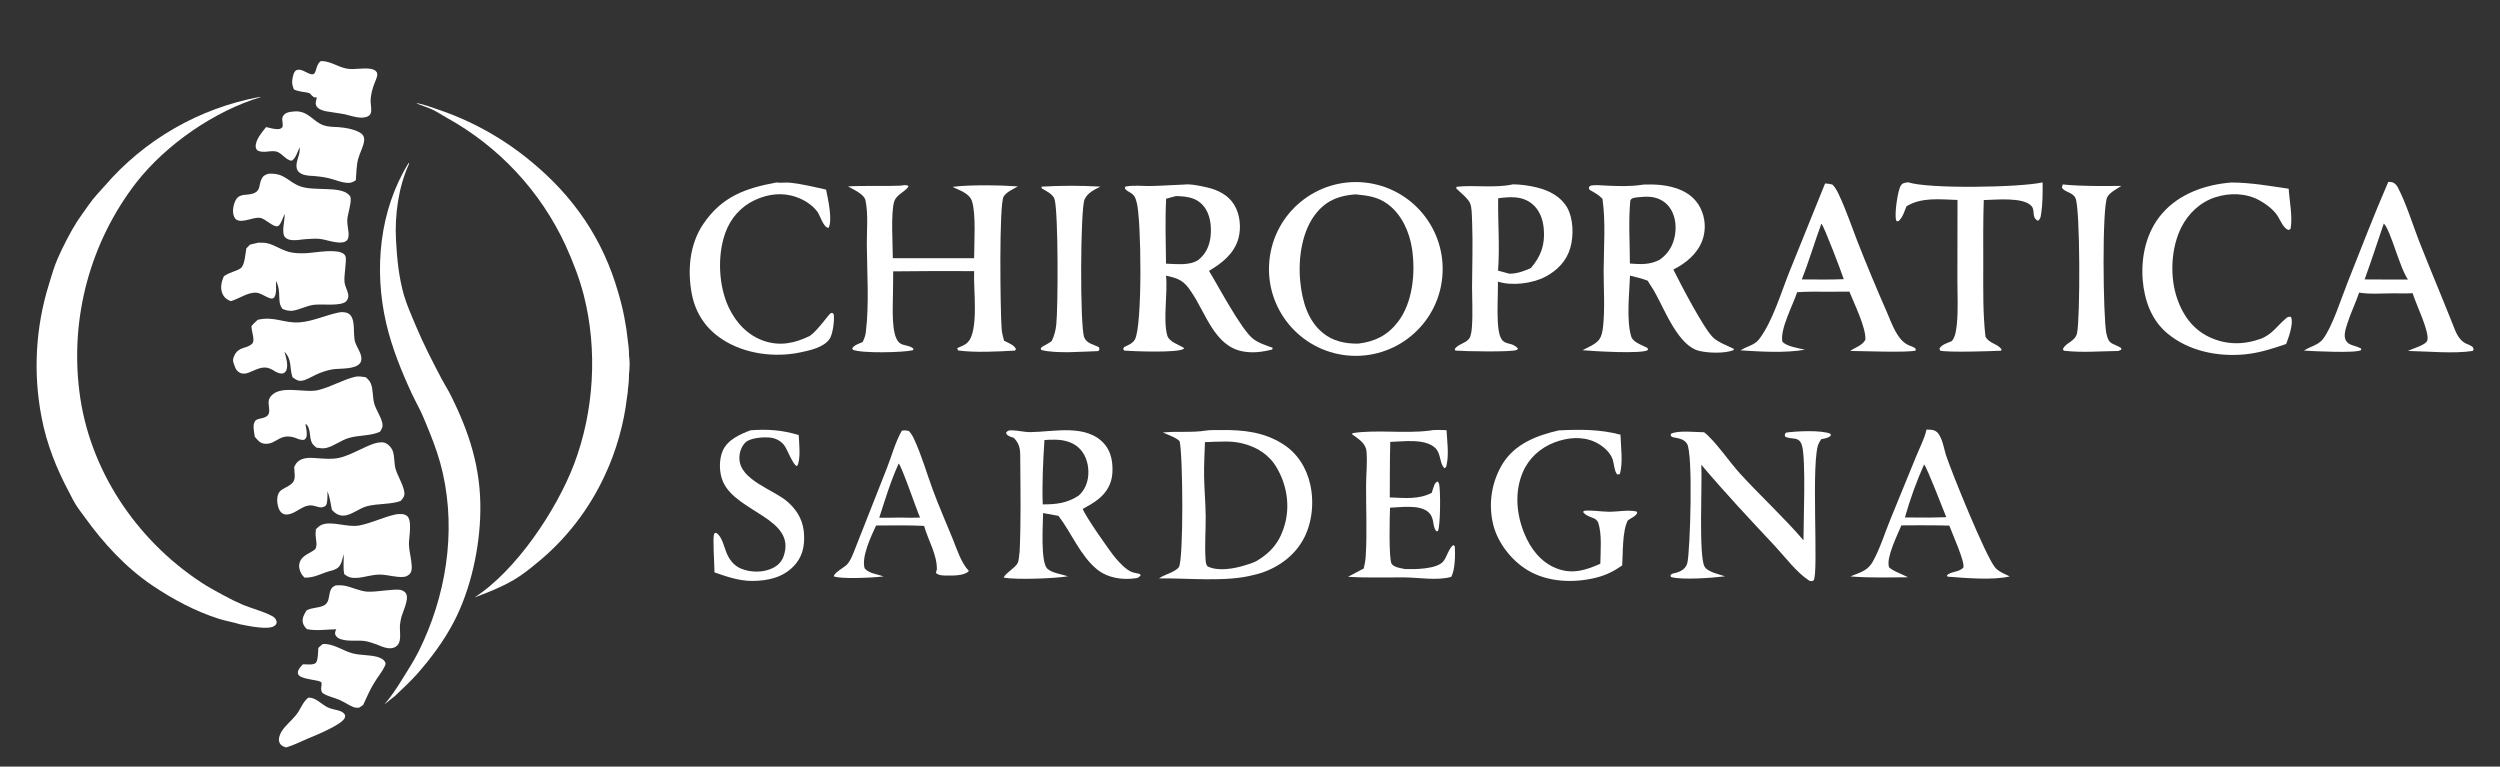 <?xml version="1.0" encoding="UTF-8"?>
<svg xmlns="http://www.w3.org/2000/svg" version="1.2" viewBox="0 0 2048 628" width="2048" height="628">
  <rect x="0" y="0" width="2048" height="628" fill="#333333" stroke="none"/>
  <title>Logo_horizontal_sardegna_2025</title>
  <style>
		.s0 { fill: #ffffff } 
	</style>
  <g id="Texto">
    <path class="s0" d="m1117.8 149.5c39.1 4 67.5 38.8 63.7 77.8-3.8 39-38.5 67.6-77.6 63.9-39.2-3.8-67.9-38.6-64-77.8 3.8-39.2 38.8-67.8 77.9-63.9zm-5.1 132c13.7-1.7 23.9-6.7 32.4-17.7 12.3-15.9 14.5-40.3 11.7-59.6-2-13.9-8.5-28.6-20-37-8.3-6.1-16.5-7-26.4-8-12.7 1-22.8 4.4-31.4 14.5-12.7 14.9-15.7 38.5-13.8 57.3 1.6 15.3 5.9 31.3 18.2 41.5 8.5 7.1 18.5 9.1 29.3 9z"></path>
    <path class="s0" d="m988.1 352.7c4-0.6 8.5-0.3 12.5-0.4 18-0.2 34.9 1.6 50.4 11.5 11.9 7.5 19.4 19.6 22.4 33.3 3.5 15.8 1.2 34.6-7.8 48.2-8.5 13.2-23.4 22.4-38.6 25.7-22 6-54.4 2.5-77.5 2.8 4.4-3.3 13-4.9 16.2-9.2 4-5.5 3.4-93.1 0.6-103.2-2.9-3.1-9.6-5.2-13.7-7.1 11.8-1.2 23.8 0.3 35.5-1.6zm-1 9.5c-0.3 9.4-0.9 19-0.7 28.5 0.2 10.7 1.2 21.4 1.3 32.1 0.1 11.7-0.9 23.8-0.1 35.4 0.2 2.3 0.2 3.8 1.5 5.7 8.5 4.4 21.9 2 30.8-0.8 3.1-0.9 6.4-2 9.3-3.4 12.6-7.4 19.8-16.7 23.5-30.7 4.1-15.5 1.3-32-6.7-45.7-6.1-10.7-16.3-17.1-28-20-4.7-1.2-9.4-1.6-14.3-1.6q-8.3 0.1-16.6 0.5z"></path>
    <path class="s0" d="m969.9 151.2c5.3-0.7 13.5 1.1 18.8 2.3 9.1 2.1 17.6 6.3 22.5 14.5 4.7 7.9 5.7 18.7 3.3 27.4-3.5 12.5-13.6 20.3-24.1 26.5 7.2 11.6 26.4 48.2 36.2 55.7 4.5 3.5 10.7 5.4 16 7.3l-0.4 1.4c-8.1 2.1-16.5 3.2-24.9 1.4-22.3-4.6-29.7-31.3-41-48l-0.4-0.6c-5.9-9.1-10.2-11-20.7-13.3 1.5 14.5-2.5 35.6 0.9 48.6 1.4 5.7 9.4 7.8 13.9 10.7l-0.4 0.7c-4.8 3.4-41.4 2-48.7 1.4l-0.8-1.4 0.8-1.5c3.2-1.5 6.7-2.8 8.7-6 6.4-10.4 5.4-98.7 1.6-112.4-1.1-4.1-1.8-6.1-5.6-8.3-1.3-0.8-2.3-1.2-3.4-2.4-1-1-0.6-0.7-0.4-2.3 6.3-1.4 14.4-0.4 20.9-0.5 9.1-0.2 18.1-0.9 27.2-1.2zm-14.6 11.6c-0.9 17.7-0.3 35.5-0.1 53.2 8.4 0.2 19.1 1.8 26.4-3 6.2-4.9 9.2-11.5 10.1-19.3 0.9-8.5-0.2-18.4-5.9-25.1-5.3-6.3-12.3-7.5-20.1-7.9-1.5-0.1-1.1-0.1-2.7 0z"></path>
    <path class="s0" d="m1346.4 151.2c8.6-0.3 17.4 0.1 25.7 2.7 9 2.7 16.6 7.9 20.9 16.5 4.1 8.3 4.7 18 1.5 26.7-4.1 10.9-13.6 18.7-23.7 23.7 5.3 10.6 24.7 48.3 32.7 55.8 4.3 4 11.7 6.6 16.9 9.2l-0.2 1c-7.2 2.9-20.9 2.5-28.4 0.6-16.6-4.1-27.6-32.4-35.2-46.2-2-3.9-4.6-7.6-6.9-11.3-4.7-1.8-9.6-2.9-14.4-4.1-0.5 14.2-3.1 36.4 1 49.9 1.5 4.9 9.3 7.1 13.4 9.4l0.3 1.6c-4.5 3.5-45.9 0.9-53.6 0.2 4.5-2.4 10.5-4.7 13.6-8.7 2.3-3.1 2.9-7.5 3.3-11.3 1.5-14.7 0.4-30.4 0.4-45.2 0.1-18.9 1.8-40.4-1-58.9-3.1-3.3-6.8-5.2-10.7-7.4l-0.4-2c1.3-1.5 1.4-1.4 3.3-1.6 3.9-0.4 8.1 0.2 12 0.3 9.4 0.4 18.8 0.7 28.1-0.7zm-11.2 64.7c8.7 0.6 16.4 1.2 24.5-3.2 7.1-5 11.1-11.8 12.5-20.5 1.2-7.5 0.1-16.1-4.5-22.3-3.6-5-9.2-7.9-15.3-8.6-3.9-0.4-7.9 0-11.8 0.4-2.3 0.5-3.6 0.3-5 2.3-1.7 16.8-0.4 34.9-0.4 51.9z"></path>
    <path class="s0" d="m1239.6 151c6.4 0.1 13.8 1.1 19.9 2.7 9.8 2.5 19.1 7.3 24.3 16.3 5.1 9.1 5.5 23 2.6 33-3 10.7-10.7 18.6-20.4 23.7-10.8 5.6-27.3 7.7-38.9 4 0.1 11-0.7 22-0.1 33.1 1.3 23 8.9 14.2 15.8 21q0.4 0.4 0.8 0.8c-0.4 0.3-0.7 0.7-1 1-2.9 2-44.2 1.2-50.3 0.6l-0.6-1.1c2.3-4.2 9.1-4.8 11.8-8.7 1.7-2.4 2.1-6.8 2.3-9.7 0.8-10.8 0.1-22 0.1-32.8 0.1-17.1 0.7-34.4 0.1-51.5-0.7-18.9 0.3-16.7-13.1-29.1l0.4-1.3c14.8-1.6 30.5 1.2 45.2-1.8zm-12.4 70.7l9.2 2.5c6.6 0 11.8-2 17.7-4.6 8.3-9.7 11.6-19.1 10.6-31.7-0.6-7.9-3.3-15.8-9.7-21-8.3-6.6-17.9-5.7-27.7-4.5-0.3 19.8 1.4 39.6-0.1 59.3z"></path>
    <path class="s0" d="m737.7 152.1c2.3-0.3 4.5-1 6.5 0.3-0.1 2-6.2 5.8-8 7.5-1.5 1.4-2.9 2.9-3.6 5-3 9.2-1.2 35.5-1.2 46.6h66.6c0-11.8 1.7-36.4-1.8-46.8-2.2-6.5-10.3-8.8-15.9-11.6 13.6-1.9 39.5-1.4 53.6-0.4-3.9 2.2-9.3 4.5-11.7 8.3-3.9 6.2-2.7 94.2-1.7 107.8 0.2 3.5 1.1 6.9 2 10.3 3.1 1.6 8.4 3.5 9.8 6.9l-0.8 1.2c-14.5 0.8-32.4 1.8-46.6-0.1l-0.8-1.9c2.7-1.2 6.2-2.4 8.4-4.5 9.7-9.2 4.8-44.2 5.5-57.7v-0.9q-33.1-0.2-66.3 0.2c0.1 6.3-0.2 12.5-0.2 18.8 0.1 8.9-1.9 33.6 5.3 39.7 3.1 2.7 8.4 1.8 11.5 4.9l-0.4 1.2c-7.7 1.9-42.3 2.7-49.3-0.4l-0.4-1.3c1.9-2.7 5.6-3.7 8.5-5 1.2-2.6 2.3-5.3 2.6-8.1 2.8-23.4 1-47.9 0.8-71.4-0.1-11.4 1.3-25.5-1.1-36.6-1.2-5.3-10-8.8-14.3-11.4 14.3-0.8 28.7 0 43-0.6z"></path>
    <path class="s0" d="m830.4 358.6l-0.7-0.2c-2-0.6-3.4-1.1-5-2.5l-0.5-1.6c1.4-1.6 2.4-1.8 4.6-1.8 5.1 0.1 10.1 1.5 15.2 1.5 19.4-0.2 46.1-7.1 60.8 9.8 5.7 6.5 7.1 16 6.4 24.4-0.7 8.4-4.7 15.2-11.2 20.5-3.9 3.2-8.6 5.8-13 8.2 1.8 5.6 22 34.5 26.8 40.2 3.2 3.8 8.5 9.5 13.2 11.4 2 0.8 4.3 1.1 6.5 1.6l1 1.1c-1.3 1.6-2 2.2-4.1 2.5-11.1 1.6-23.2-0.2-32-7.5-13.5-11.2-20.7-29.7-31.3-43.6-4.2-0.8-8.4-1.5-12.6-2.3-0.1 9-2.2 40 3.4 45.5 3.8 3.7 12 4.6 17 6.3-10.5 1.8-42.1 3-52.6 1.1 0.9-3.4 9-7.6 11.3-11.8 1.2-2.3 1.2-6.8 1.7-9.5 1.1-24.4 0.7-49.3 0.5-73.7-0.1-7.9 0.7-13.6-5.4-19.6zm23.8 54.6c11 0 19.7-0.9 29.3-7.1 4.9-4.2 7.5-10.3 8-16.7 0.6-7.7-1.4-15.8-6.7-21.5-5.3-5.7-13.2-7.7-20.7-7.7q-4.3-0.1-8.5 0.3c-1.1 17.4-2 35.2-1.4 52.7z"></path>
    <path class="s0" d="m1495.1 150.3c2.1 0.1 3.9 0.3 6 0.9 2.6 2.5 4.2 5.8 5.7 9.1 5.6 11.9 9.8 24.6 14.6 36.9 7.7 19.7 16 39.5 24.5 58.9 3.9 9 8.5 23.2 18.2 26.9 1.8 0.7 3.4 1.3 5 2.4l0.4 1.7c-5.8 2-45 0.4-53.8 0.4 4.3-3.1 9.6-4.2 12.4-9.1 0.8-9.6-9.3-30-13.1-39.5l-17.2 0.1c-8.5-0.1-17-0.2-25.6 0.4-3.3 10.3-14.1 30.2-12.1 40.4 3.1 4 13.6 5.5 18.6 6.7-16.7 2.8-36 1.6-52.9 0.5 2.3-1.4 4.4-2.4 6.9-3.4 3.9-1.6 6.6-3.2 9.1-6.7 10.6-14.6 17.3-37.3 24.1-54.3zm-19.1 78.6l18.6 0.1c5.3-0.1 10.5 0 15.8-0.3-1.8-5.6-16-43.1-18.3-45.5-5.6 15.1-10.1 30.7-16.1 45.7z"></path>
    <path class="s0" d="m1956.5 149c1.5 0.1 3 0 4.4 0.8 1.4 0.8 2.6 2.2 3.4 3.7 7 13.6 11.8 29.4 17.3 43.7 9 22.9 18.6 45.6 27.7 68.5 2.4 6.2 4.9 13.3 11.4 16 1.3 0.5 2.5 1 3.7 1.7 1.6 1 1.6 1.2 2 3l-0.8 1.1c-15.1 2.4-37.3 0.3-53 0 3.5-1.9 14.4-4.7 15.8-8.4 2.4-6.3-9.3-30.2-11.6-37.8l-0.3-1.1c-5.3 0.3-10.7 0.1-16 0.1-9.1 0-18.9 0.9-27.9-0.6-2.8 8.4-6.8 16.4-9.5 24.9-1.3 4.2-3.8 10.7-1.1 14.7 1.6 2.5 4.2 3.3 6.9 4.1 1.9 0.6 3.5 1.1 5.3 2.1l0.1 1.3c-4 2.7-40.2 0.9-46.9 0.4 5-3.3 11.5-4.4 15.4-9.2 7.7-9.7 15.5-34.5 20.4-46.7 10.9-27.4 21.5-55.2 33.3-82.3zm-19.4 79.9l20 0.1h15.5c-6.8-9.6-14.2-40.6-19.8-45.9-5.2 15.2-10.2 30.7-15.7 45.8z"></path>
    <path class="s0" d="m1477.4 442.6c0-15.7 2.1-66.1-1.2-77.5-2.3-8.3-8.6-4.5-13.9-7.5-0.2-1.9-0.5-1.5 0.8-3.2 8.2-1.2 29.1-2.3 36.5 1l0.2 1.4c-1.9 2.1-5.1 2.4-7.9 3-0.5 1-1.1 1.9-1.7 2.9-7.1 11.3-0.1 107.9-4.5 112.7-0.3 0.4-0.9 0.5-1.4 0.7l-2-0.3c-10.6-6.8-19.8-19.4-28.4-28.6-20.6-22-40.8-43.5-60.2-66.5 0.9 14.9-2.3 74.8 2.7 83.5 2.5 4.4 12.2 6.4 16.8 7.9-10.1 1.3-35.1 3.2-44.4 0.6l-0.3-1.6c1.1-1 0.7-0.9 1.8-1.2 2.5-0.6 4.8-1.1 7-2.4 2.5-1.4 4.3-3.6 5-6.4 2.3-10.1 4.8-89.9-0.3-97.6-2.1-3.2-5.3-4.2-8.9-4.8-1.9-0.3-3-0.4-4.4-1.6l0.1-1.7c5.7-3.1 20.4-1.3 27.2-1.3 9 6.9 20.8 24.4 29.3 33.7 16.7 18.3 36.3 36.3 52.1 54.8z"></path>
    <path class="s0" d="m1828 149.5c16.2 0.1 31 2.8 46.9 5.1 0.6 10 3.4 23.3 1.5 33l-1.7 0.8c-3.8-1.1-6.5-7.5-8.4-10.7-3.2-5.6-9.8-10.5-15.4-13.6-10.9-6-24.4-6.3-36.1-2.5-12.2 3.9-22 13.1-27.8 24.5-8.6 17-9.7 40.7-3.4 58.7 4.6 13.5 12.9 24.9 26 31.2 14 6.7 28.4 6.6 42.8 1.4 9-3.7 12.7-10 19.7-16.1 1.5-1.4 2.3-2 4.5-1.8 0.1 0.2 0.3 0.5 0.4 0.7 1.8 5.3-2.2 16.5-4.2 21.6-11.2 3.8-22.1 7.4-34 8.5-22.1 2.1-46-2.7-63.3-17.2-13.1-10.9-18.8-27.1-20.2-43.7-1.5-19.4 3-39.8 16.1-54.7 14.1-16.2 35.7-23.6 56.6-25.2z"></path>
    <path class="s0" d="m1578.2 351.9c2.1 0.1 4.6 0 6.5 0.8 6 2.3 7.5 14.1 9.3 19.7 4.8 14.7 32.8 83.6 40.4 92.5 2.8 3.4 8.1 5.4 12 7.3-13.8 3.3-36.4 1.3-50.9 0.2l-0.6-1c3.2-3.5 9.9-2.4 13.5-6.5 1.4-4.7-9.3-28.1-11.5-34.3l-7.8-0.2q-15.8-0.2-31.5 0c-3.2 7.8-12.4 26-10.2 33.9 0.6 2.4 12.7 6.9 15.7 8.6-15.7 0.1-31.6 0.6-47.2-0.7 3.8-1.7 7.9-2.8 11.5-5 2.7-1.6 4.9-3.9 6.5-6.6 6.2-10.9 10.1-24 14.9-35.6l20.7-50.6c2.9-7.3 7-14.8 8.7-22.5zm2 72.1l14.2-0.3c-2.6-6.1-15.7-40.7-18.2-43.2-6.3 14.1-11.5 28.6-15.7 43.4z"></path>
    <path class="s0" d="m636 149.5c3.8 0.5 7.7-0.2 11.6 0.2 9.8 1.1 19.5 3.5 29.1 5.6 1.5 7 5.6 25.6 2 31.4-4.4-0.5-6.6-9.9-9.2-13.4-4.2-5.5-10.5-9.5-17-11.8-11.4-4.1-23.2-2.7-34.1 2.4-11.5 5.3-19.9 14.9-24.2 26.8-6.7 18.4-5.6 43.5 2.8 61.2 5.9 12.5 15.6 22.9 28.9 27.4 13.3 4.5 25.4 1.8 37.5-4.1 6.6-4.6 15.2-17.4 17-18.5 0.4-0.3 1-0.3 1.5-0.4l1.1 1.2c0.7 4.8-0.7 16.7-3.7 20.6-4.9 6.5-15.6 8.9-23.3 10.5-21.2 4.6-46.3 1.4-64.6-10.8-13.2-8.7-21.5-21.1-24.6-36.6-3.8-19.5-2-41 9.4-57.8 15.3-22.5 34.5-29.2 59.8-33.9z"></path>
    <path class="s0" d="m1276.8 352.6c17.1-0.9 34-1 50.7 3.5 0.2 9.3 2.3 23.4-0.6 32.3l-2 0.3c-2.4-2.3-2.7-9-3.8-12.4-2.2-6.3-8.7-11.6-14.6-14.3-10.6-4.8-22.4-3.6-33 0.4-11.6 4.4-21.1 12.9-26 24.4-6.9 16.2-5.3 34.4 1.3 50.4 5 12.2 13.4 23.3 26 28.3 13.1 5.2 24.1 1.7 36.2-3.7 0.1-10.4 1.5-24-1.8-33.9-1.3-2.1-2.1-2.8-4.5-3.7-2.9-1.1-6.1-2.2-7.9-4.9l1.2-0.9c6.4-0.6 13 0.7 19.4 0.8 7.6 0.2 15.8-1.8 23.3-0.2l0.5 1.2c-1.2 2.8-5.1 4.2-7.6 6-4.7 8.4-4 26.9-4.7 37-6.7 4.7-12.9 7.8-20.9 9.9-18.5 4.7-39.9 4-56.6-6-13.2-8-24.5-22.4-28.2-37.5-4.1-17-1.3-34.9 7.8-49.8 10.2-16.3 28-23.1 45.8-27.2z"></path>
    <path class="s0" d="m1563.2 149.3c15.9 5.6 92.1 4.3 110.1 0.1 0.1 8.6 0.1 17.8-1.3 26.3-0.3 2.2-0.6 3.8-2.5 5.2-5.7-2.9-1.9-8.4-5.4-12.2-6.8-7.5-29.6-5-39-4.8-0.6 17.9-0.4 35.8-0.4 53.7 0 19.4-0.4 38.8 1.8 58.2 3.3 5.9 9.6 5.4 13.3 10.5l-0.6 1c-8.1 0.4-43.9 1.6-49.9-0.1l-0.5-1.6c1.7-3.3 6.7-4.7 10-6.1 3.2-3.3 3.8-9.8 4.3-14.3 1.1-11.7 0.4-24.1 0.4-35.9l0.1-65.5c-14-0.4-29.3-2.5-41.8 5.2-1.5 3.6-2.9 8.5-5.6 11.2-1.3 1.4-0.6 1-2.5 1-0.1-0.3-0.3-0.6-0.4-0.9-1.5-4.4 1.3-24.9 4-28.5 1.6-2.2 3.4-2 5.9-2.5z"></path>
    <path class="s0" d="m723.9 472.2l-1.1 0.1c-6.6 0.9-34.7 2.3-39.8-0.2 0.7-3.2 7.8-6.8 10.4-9.2 3.2-3 5.4-9 7-13.1l26.1-66.2c4-10.1 6.9-21.4 12.3-30.8 2.4-0.4 3.6-0.2 5.8 0.3 1.9 2.1 3.1 4.2 4.3 6.8 6.1 13.1 10.2 27.6 15.2 41.2 5 13.6 10.9 26.8 16.3 40.2 3.4 8.3 6.9 19.8 13.3 26.4-0.3 0.2-0.5 0.5-0.7 0.7-3.5 3.2-12.6 3.2-17.2 3.1-2.9 0-7 0-9.1-2.2l0.8-3.1c0.1-11.9-7.3-24.1-10.5-35.4-13.1-0.6-26.2-0.4-39.3-0.3-4 8.5-12.2 25.9-9.4 35 3.3 4.3 10.6 4.9 15.6 6.7zm14-48.2c5.3 0.2 10.5 0.2 15.8 0-3-6.8-14.9-41.8-17.5-44.3-6.5 14.3-11.1 29.4-15.9 44.4 5.9 0 11.7 0.1 17.6-0.1z"></path>
    <path class="s0" d="m1171.7 352.7c4.1-0.9 9.1-0.3 13.3-0.3 0.5 8.8 2 19.8 0.1 28.3-0.3 1.6-0.3 2-1.7 2.9-4.2-3.5-2.7-11.8-7.6-16.6-8.4-8-26.2-5.3-36.9-5-0.4 15.2-0.3 30.4-0.4 45.5 11.8 0.4 23.6 1.9 34.4-3.8 0.6-2 1.2-4 1.9-5.8 0.7-1.8 1.2-2.7 2.9-3.5 0.6 0.7 0.7 0.8 1.1 1.7 1.4 4 1.3 35.2-0.9 39h-1.3c-3.5-4.2-1.2-10.5-6.1-15.2-7.1-6.9-22.8-4.3-31.8-4-0.3 7.4-1.1 42.1 1.3 45.9 1.9 3.1 8 3.7 11.2 4.4 8 0.2 25 0.1 30.8-5.9 3.1-3.2 5.1-12.2 8.8-13.8l1 1.2c0.4 6.3 0.3 19.3-3 24.9-11.7 3.2-26.4 0.5-38.6 0.4-15.3-0.1-30.7 0.5-45.9-0.5q6.5-3.3 12.9-6.8c0.8-3.4 1.4-6.7 1.6-10.1 1.2-19.1 0.2-38.8 0.3-58 0-9 1.2-19.3 0.3-28.2-0.8-6.7-6.9-10-11.8-13.7l0.5-0.9c19-3 42.6 0.5 62.6-2z"></path>
    <path class="s0" d="m614.8 352.5c14-1.1 26.1-0.2 39.5 3.9 0.3 6.3 1.9 20.1-1.3 25.4-3.4-0.4-8.1-14.2-10.9-17.5-3.3-3.7-7.3-5.6-12.2-5.9-5.2-0.4-15.4 0.3-19.3 4.1-3.3 3.2-5 8.4-4.9 13 0.3 18.3 28.7 25.5 40.3 36.3 8 7.3 12.4 16 12.7 26.9 0.4 9.6-1.7 18.1-8.6 25.2-9 9.3-21.2 11.9-33.6 12-10.9 0.1-21.1-3.5-31.2-7 0-6.5-1.6-27.6-0.3-31.8l1.4-0.6c0.2 0 0.4 0.1 0.6 0.2 4.4 3 6 10.6 7.8 15.3 2.4 6.1 6 11.2 12.2 13.8 7.7 3.2 17.4 3.4 25.1 0 4.8-2.1 8.2-5.4 9.9-10.3 10.5-30.9-38.6-35.7-49.7-60.8-3.2-7.2-3.5-17.9-0.3-25.3 4-9.2 14-13.5 22.8-16.9z"></path>
    <path class="s0" d="m1689.8 151.1c16 1.6 32 1.3 48 1.2-3.6 2.4-9.1 5.1-11.4 8.9-4.6 7.7-3.5 99.3-0.9 111.8 2.1 10 5.1 7.6 12.3 12.2l-0.2 1.4-2.3 0.9c-14.2 0.2-29.5 1.5-43.7-0.1-1.3-0.2-0.7 0.1-1.7-1.3 2-5.4 10-6.1 11.6-13.1 2.6-11.1 2.7-102.8-1.3-110.8-2.5-5-8.7-4.5-11.1-8.5z"></path>
    <path class="s0" d="m853.1 152.9c15.9-0.9 32.3-1 48.3 0-5.2 2.7-10.2 4.8-12.9 10.4-3.5 7.1-3.9 104.2-0.3 113.1 2.1 5 7.5 5.8 11.9 7.9l0.6 1.7-0.9 1.6c-12.8 0.4-34.7 2.3-46.7-0.9l-0.6-1.1c1.1-1.5 0.6-1.1 2.1-2 2.5-1.4 4.8-2.5 7-4.3 2.1-4.4 3.2-8.6 3.7-13.4 1.5-14.2 1.7-90.5-1.3-102.3-1.1-4.5-6.8-7-10.5-9.2z"></path>
  </g>
  <g id="Icono">
    <path class="s0" d="m212.8 79.4c0.2 0 0.7 0 0.9 0.1-38.1 11.5-77.6 38.8-102.1 70.1-37.5 48.6-54.2 110-46.6 170.9 7.8 64 46.5 121.7 100.1 156.8 5.6 3.7 11.6 6.9 17.5 10.1q8.1 4.5 16.7 8.2c5.6 2.4 21.8 6.9 25.5 10.4 0.9 0.9 1.9 2.4 1.8 3.8 0 1.2-0.6 2.1-1.6 2.8-4.9 3.9-22.3 0-28.5-1.2-5.7-1.8-11.6-2.7-17.3-4.5-19.1-6.1-37.7-16-54.3-27.2-21.8-14.7-39.9-34.4-55.2-55.6-2.7-3.7-5.6-7.4-8-11.3-1.8-2.9-3.3-6.1-4.9-9.2-10.4-19.3-18.6-39.9-22.7-61.5-7.1-36.5-5-74.1 6.1-109.6 2.1-6.9 4.1-13.9 7-20.6 4.1-9.4 10.6-22.1 16.1-30.7 3-4.6 6.4-9 9.5-13.5 3.7-5.5 8.4-10.2 12.7-15.1 32.8-38.2 77.7-64 127.3-73.2z"></path>
    <path class="s0" d="m388.7 489.4c34.1-21.8 67.3-71.7 81.5-109 16.5-43.3 19.5-93.7 8-138.7-3.6-13.9-8.8-27.2-14.7-40.3-20.5-44.6-54.8-81.4-97.8-105.1-3.6-2-7.3-4.5-11-6.3-4.2-2-8.7-3.4-13.1-5.1l0.3-0.3h-0.8l0.2 0.2 0.4-0.3c5.7 1.1 11.3 3.2 16.8 5.1 27.7 9.3 53.5 23.6 76.1 42.3 35.3 28.9 59.4 64 71.9 107.9 3.9 13 6.5 26.4 7.9 39.9 0.4 6 1.1 12.2 1.2 18.2 0 7-0.8 14.1-1.2 21.1 0 2.1-0.5 4.6-0.8 6.7-2.4 21.1-8.8 43.8-17.8 63-13 28.4-32.3 53.4-56.6 73-5.8 4.8-11.8 9.5-18.4 13.4-10.3 6-20.9 10.2-32.1 14.3z"></path>
    <path class="s0" d="m514.4 319c-0.7-2.3-0.7-36 0-39.3 0.4 6 1.1 12.2 1.2 18.2 0 7-0.8 14.1-1.2 21.1z"></path>
    <path class="s0" d="m334.8 133.4c0.4 0.8 0.4 0.4 0.2 1-8.6 19-11.7 41.6-10.6 62.3 0.8 15.1 2.3 30.4 6.5 45.1 2.5 8.4 6.2 16.7 9.6 24.8 6.3 15 13.8 29.6 21.4 44 2.2 4.2 4.8 8.2 7 12.5 15.6 31 25.1 60.5 24.6 95.5-0.4 30-7.8 64.3-21.8 91-8 15.3-18.6 29.6-30 42.5-5.6 6.3-12 12.1-18.1 18-3 2.3-5.9 4.6-8.8 7 5.3-6 10.2-13.4 14.4-20.2 4.7-7.6 9.7-15.2 13.7-23.2 22.3-44.8 30.9-97.1 19.8-146.3-2.6-11.5-6.5-22.7-10.9-33.5-2.4-5.7-4.6-11.6-7.3-17.2-2.3-4.7-4.8-9.2-7-13.9-8.6-18.6-16.4-37.8-21.1-57.8-10.2-44-5.7-92.8 18.4-131.6z"></path>
    <path class="s0" d="m291.6 308.5c2.8-0.3 5.2 0.1 8 0.5 1.7 1.5 3.3 3 4.2 5.2 2 5.1 1.3 11.1 2.8 16.5 1.6 5.4 5.2 10.1 6.5 15.5 0.8 3.2-0.1 4.8-1.8 7.5-8 3.6-17.2 2.6-25.6 5.1-6.5 1.9-12.1 6.7-18.6 8.2-2.7 0.6-5.3 0.1-7.9-0.3-1.2-1.1-2.7-2.2-3.5-3.6-2.8-4.8-0.6-12.5-5.4-16-0.1 1.6 1.2 5.5 1 9-0.1 1.8-0.4 2.8-1.8 4-1.4 0.6-2.4 0.2-3.8-0.1l-0.7-0.1c-15.8-7.2-17.9 4.7-28.3 3.6-3.8-0.4-5.7-3-8-5.8-0.4-3.6-2.1-9.5 0.3-12.8 1.4-1.9 4.6-1.9 6.7-2.6 9.1-2.6 2-10.9 5.3-16.4 6.9-11.5 28.3-3.6 39.5-6.3 10.9-2.6 20.2-8.6 31.1-11.1z"></path>
    <path class="s0" d="m311.7 362.4c2.4-0.3 4.1 0.3 6 1.7 1.7 1.3 3.2 3.2 4 5.2 1.7 4.7 1 10.2 2.4 15 1.8 6 6.7 13.6 7.2 19.5 0.2 2.8-1.2 4.5-3 6.5-7.3 3-19.2 2.1-27.7 4.4-6.2 1.6-13 7.5-19 7.7q-0.3 0-0.6 0c-3.9-0.1-6.6-2-9.1-4.7-1-5.2-1.7-10.3-3.6-15.3-0.1 3.1 0.1 7-0.6 10-0.3 1.2-0.9 2.1-2 2.6-2.6 1.3-5 0.3-7.6-0.4-9.3-3-14.7 6.4-23.1 6.9-1.6 0.1-3.2-0.4-4.5-1.6-2.3-2.1-3.4-6.7-3.4-9.8-0.1-10.9 7.4-8.9 12.7-14.8 2.8-3.1 1.2-8.9 1.2-12.8 0.7-1.2 1.3-2.5 2.3-3.6 4.3-4.7 11.4-3.9 17.1-3.5 5.7 0.4 11.1 0.9 16.8-0.2 11.5-2.2 25.8-12.6 34.5-12.8z"></path>
    <path class="s0" d="m277.5 256c2.4-0.6 6-0.4 8.2 1 6.1 4 3.2 16.8 5.2 23.2 1.3 4 4 7.4 4.9 11.4 0.4 1.9 0.5 4-0.7 5.7-3.9 5.6-16.7 4.3-22.9 5.3-4.6 0.8-9.5 2.5-13.7 4.5-3.5 1.6-7.4 4.2-11.3 4.8-3 0.5-5.3-1.2-7.6-2.9-2.6-7.8-0.2-14.3-6.6-20.9 1.3 4.4 3.2 10.4 1.7 14.9-0.5 1.3-1.3 2.3-2.7 2.8-2.3 0.7-4.6-0.5-6.6-1.5-1.2-0.8-2.4-1.5-3.7-2.1-6.8-3.1-12.2 1-18.3 3.2-2.3 0.8-4.8 1.1-7-0.1-1.9-1-3.2-2.7-3.9-4.7-0.3-1-0.7-2.1-1.1-3.1-0.3-0.9-0.5-1.4-0.5-2.4 0-1.5 0.7-3.2 1.4-4.5 3.8-6.9 9.5-4.6 14.2-9 2.8-2.6-0.6-10.3-0.5-14.4 1.4-1.9 3.3-3.5 5.1-5.2 13.2-3.2 21.5 2.9 34 2.1 11.2-0.8 21.5-5.9 32.4-8.1z"></path>
    <path class="s0" d="m211.5 198.8c2.2 0.1 4.5-0.1 6.7 0.3 7.7 1.6 13.2 6.7 21.6 7.9 4.1 0.6 8.4 0.6 12.6 0.3 7.1-0.5 23.5-3.7 29.2 0.7 0.7 0.6 1.2 1.3 1.5 2.2 1 3.1-1.4 15.3-0.9 20.6 0.3 3.7 2.6 7.1 3.1 10.8 0.2 1.8-0.3 3.4-1.4 4.9-4.1 4.9-20.9 2.1-27.6 3.3-5.9 1-11.1 4-17 4.8-3 0.1-5.1-0.4-7.8-1.5-5-5.9-0.5-13.5-5.4-23-0.2 4 0.8 9.4-1.2 13.1-2.2 4.3-9.5-2.9-14.7-3.4-6.9-0.7-14.4 5-21.1 6.9q-0.8-0.3-1.6-0.7c-2.6-1.1-4.5-3.3-5.5-6-1.7-4.6-0.5-9.3 1.3-13.6 4.7-3.5 10-4 13.8-6.6 3.5-2.5 3.9-12.2 4.7-16.3 1-1 2-2 3-3.1 2.2-0.6 4.5-1.1 6.7-1.6z"></path>
    <path class="s0" d="m324.6 421.3c2.9-0.3 6-0.6 8.5 1.1 5 3.3 1.8 18 1.9 23.4 0.1 3.8 0.9 7.6 1.5 11.3 0.5 3.4 1.8 9.8-0.5 12.7-1.3 1.5-3.2 2.6-5.2 2.8-6.3 0.6-12.9-1.8-19.4-1.9-7.2 0-12.2 2.2-18.9 2.7-4.3 0.3-7.2-0.4-10.5-3.1-1.1-5.5-0.2-10.9-0.5-16.4-0.8 2.8-1.3 6.1-2.6 8.5-1.6 3.1-3.9 4-7 5-8.2 1.8-13.6 6.1-22.5 5.8-0.7-0.7-1.3-1.4-1.9-2.2-1.7-2.4-2.9-6.1-2.3-9.1 1.4-6.7 7.7-8 12.4-11.5 3-2.2 1-9 0.9-12.2 0-1.6 0.2-3.2 0.3-4.7 1.3-1.2 2.7-2.6 4.3-3.4 8.2-3.8 21.3 2.2 31.1 0.4 10.5-2 19.9-7 30.4-9.2z"></path>
    <path class="s0" d="m220 142.3c13.7-0.7 15.5 6.7 26.4 10.5 11 3.8 31.2-0.3 38.8 6.2 0.5 0.5 1.6 1.5 1.8 2.2 1.4 4-2.2 13.9-2.5 18.7-0.2 3.4 0.7 7 1 10.4 0.2 1.9 0.2 5.1-1.3 6.6-4.5 4.4-16.5-0.6-22.1-1.2-3.8-0.4-7.7 0-11.5 0.2-1.8 0.1-3.6 0.4-5.5 0.6-3.3 0.4-8.4 0.7-11.1-1.7-4-3.4-0.6-13.9-0.8-18.8l-0.1-0.7c-0.9 2.1-3.2 9-5.3 9.9-3.6 1.5-10.4-6.1-14.6-6.7-5.8-0.9-13.8 4.2-19.1 1.7-1.5-0.8-2.2-2.2-2.7-3.8-1.2-3.7-0.1-9.1 1.7-12.5 3.2-5.7 8.8-3.6 14-5.3 6.8-2.3 4.6-6.8 7.2-12 1.3-2.7 2.9-3.4 5.7-4.3z"></path>
    <path class="s0" d="m243 91.2c10.3 0.5 13.3 8.2 21.9 11.4 3.8 1.3 8 1.4 11.9 1.5 5.2 0.3 16.7 2.1 20.2 6.3 1.2 1.4 1.4 3 1.3 4.8-0.5 4.9-3.6 10.1-4.9 15-1.5 5.6-1.4 11.6-1.9 17.4-1.9 1.2-3.3 2.1-5.6 2.2-5.4 0.2-11.1-2.5-16.4-3.8-4.5-1-9-1.6-13.6-1.9-3.8-0.1-8.7-0.6-11.4-3.5-3.5-4-0.5-10.2 0.6-14.5 0.4-1.8 0.4-3.8 0.5-5.6-1.7 3.3-3.3 9.2-6.5 11.1-4.1 0.2-8-5.8-11.9-7.2-5.1-1.9-11.6 1.8-16.6-1.4-0.6-0.9-1-1.6-1.1-2.7-0.5-5.6 5.3-12.1 8.5-16.2 3.1 0.7 6.4 1.7 9.6 1.7 1.8-0.1 2.6-0.4 3.8-1.7 0.6-2-0.1-4-0.2-6-0.1-1.7 0.4-3 1.6-4.2 2.4-2.5 7-2.5 10.2-2.7z"></path>
    <path class="s0" d="m275.2 479.5c2.3-0.1 4.7-0.1 7 0.3 6.4 1.2 12.3 4.5 18.9 4.9 7.3 0.4 21.3-2.4 26.7-1.5 1.9 0.4 3.8 1.3 4.8 3 2.7 4.5-2.5 14.6-3.8 19.3-0.5 2.3-1 4.5-1.2 6.9-0.2 4.2 0.9 9.9-0.6 13.9-0.6 1.8-2.2 3.4-4 4.1-4.5 2-10.3-0.8-14.5-2.5-3.3-1.1-7.2-2.6-10.7-2.9-6.2-0.6-12.7 0.6-18.7-1.4-1.8-0.6-3.6-1.7-4.4-3.6-0.6-1.7 0.1-3 0.8-4.5-8.1 0.1-16 1.5-24.1-0.1-1.5-1.6-2.8-3.1-3.3-5.3-0.8-3.8 1.1-7 3.1-10.1 4.5-2.4 9.3-1.8 13.7-3.8 5.3-2.4 4.1-8.1 5.9-12.7 0.9-2.2 2.2-3.1 4.4-4z"></path>
    <path class="s0" d="m262.9 50c7.9 0 13.6 4.8 21.1 6.2 6.6 1.2 13.5-1 20.2 0.3 1.7 0.3 3.6 1.1 4.5 2.8 1.1 2.2-0.6 5.6-1.4 7.6-2.2 5.5-3.7 10.5-3.7 16.5 0.1 2.6 1 6.7 0.2 9.1-0.4 1.2-1 2-2.1 2.6-5.1 3-13.5-0.1-18.9-1.4-5.4-1.1-10.8-1.6-16.1-2.6-2.6-0.6-6-1.7-7.4-4.1-1.3-2.2-0.3-4.7 0.2-6.9l-0.5-0.5-1.2 0.3c-1.6-0.6-2.9-2.3-4.1-3.5-4.5-1.4-8.6-1-13-3.2l-0.1-0.4q-0.2-0.4-0.3-0.8c-1.2-3.1-1.2-5.4-0.5-8.7 0.5-2 1-4.8 3.1-5.8 3.5-1.8 8.5 2.6 12 3.3 5.1 1 2.8-7.1 8-10.8z"></path>
    <path class="s0" d="m264.3 527.6c9.2-0.6 16.6 5.8 25.3 7.8 6.4 1.5 13.1 1 19.4 2.7 2.4 0.7 5.3 1.9 6.5 4.3 0.5 1.2 0.4 1.8-0.1 2.9-2.3 5.1-6.2 9.5-9 14.3-3.5 5.7-6.1 11.9-8.9 17.9l-3.3 2.2q-0.2 0-0.4 0c-1.5 0.2-3 0-4.4-0.5-3.8-1.6-7.4-4.1-11.2-5.8-4.6-2.1-10.2-2.9-14.2-5.9-1.9-3.2-0.1-5.4-0.7-8.4-0.4-1.9-14.3-2.4-17.9-5.4-0.9-0.7-1.4-1.6-1.4-2.7 0-2.4 2.5-5.3 4.2-6.8 2.9-0.1 7.9 0.8 10.3-1 2.2-1.6 2-9.9 2.3-12.5z"></path>
    <path class="s0" d="m252.4 571.6c5.7-0.8 11 5.4 15.9 7.8 2.8 1.4 6.1 1.8 9.2 2.7 1.9 0.6 4 1.5 5 3.4 0.3 0.8 0.3 1.8-0.1 2.6-2.3 5.7-24.6 14.6-30.8 17.2-5.8 2.4-11.2 5.3-17.2 7-1.7-0.5-3.1-1-4.4-2.3-1.1-1.3-1.7-3-1.5-4.7 0.2-2.3 1.3-4.7 2.5-6.6 3.1-4.7 7.9-8.4 11.4-12.8 3.8-4.6 5.3-10.4 10-14.3z"></path>
  </g>
</svg>
